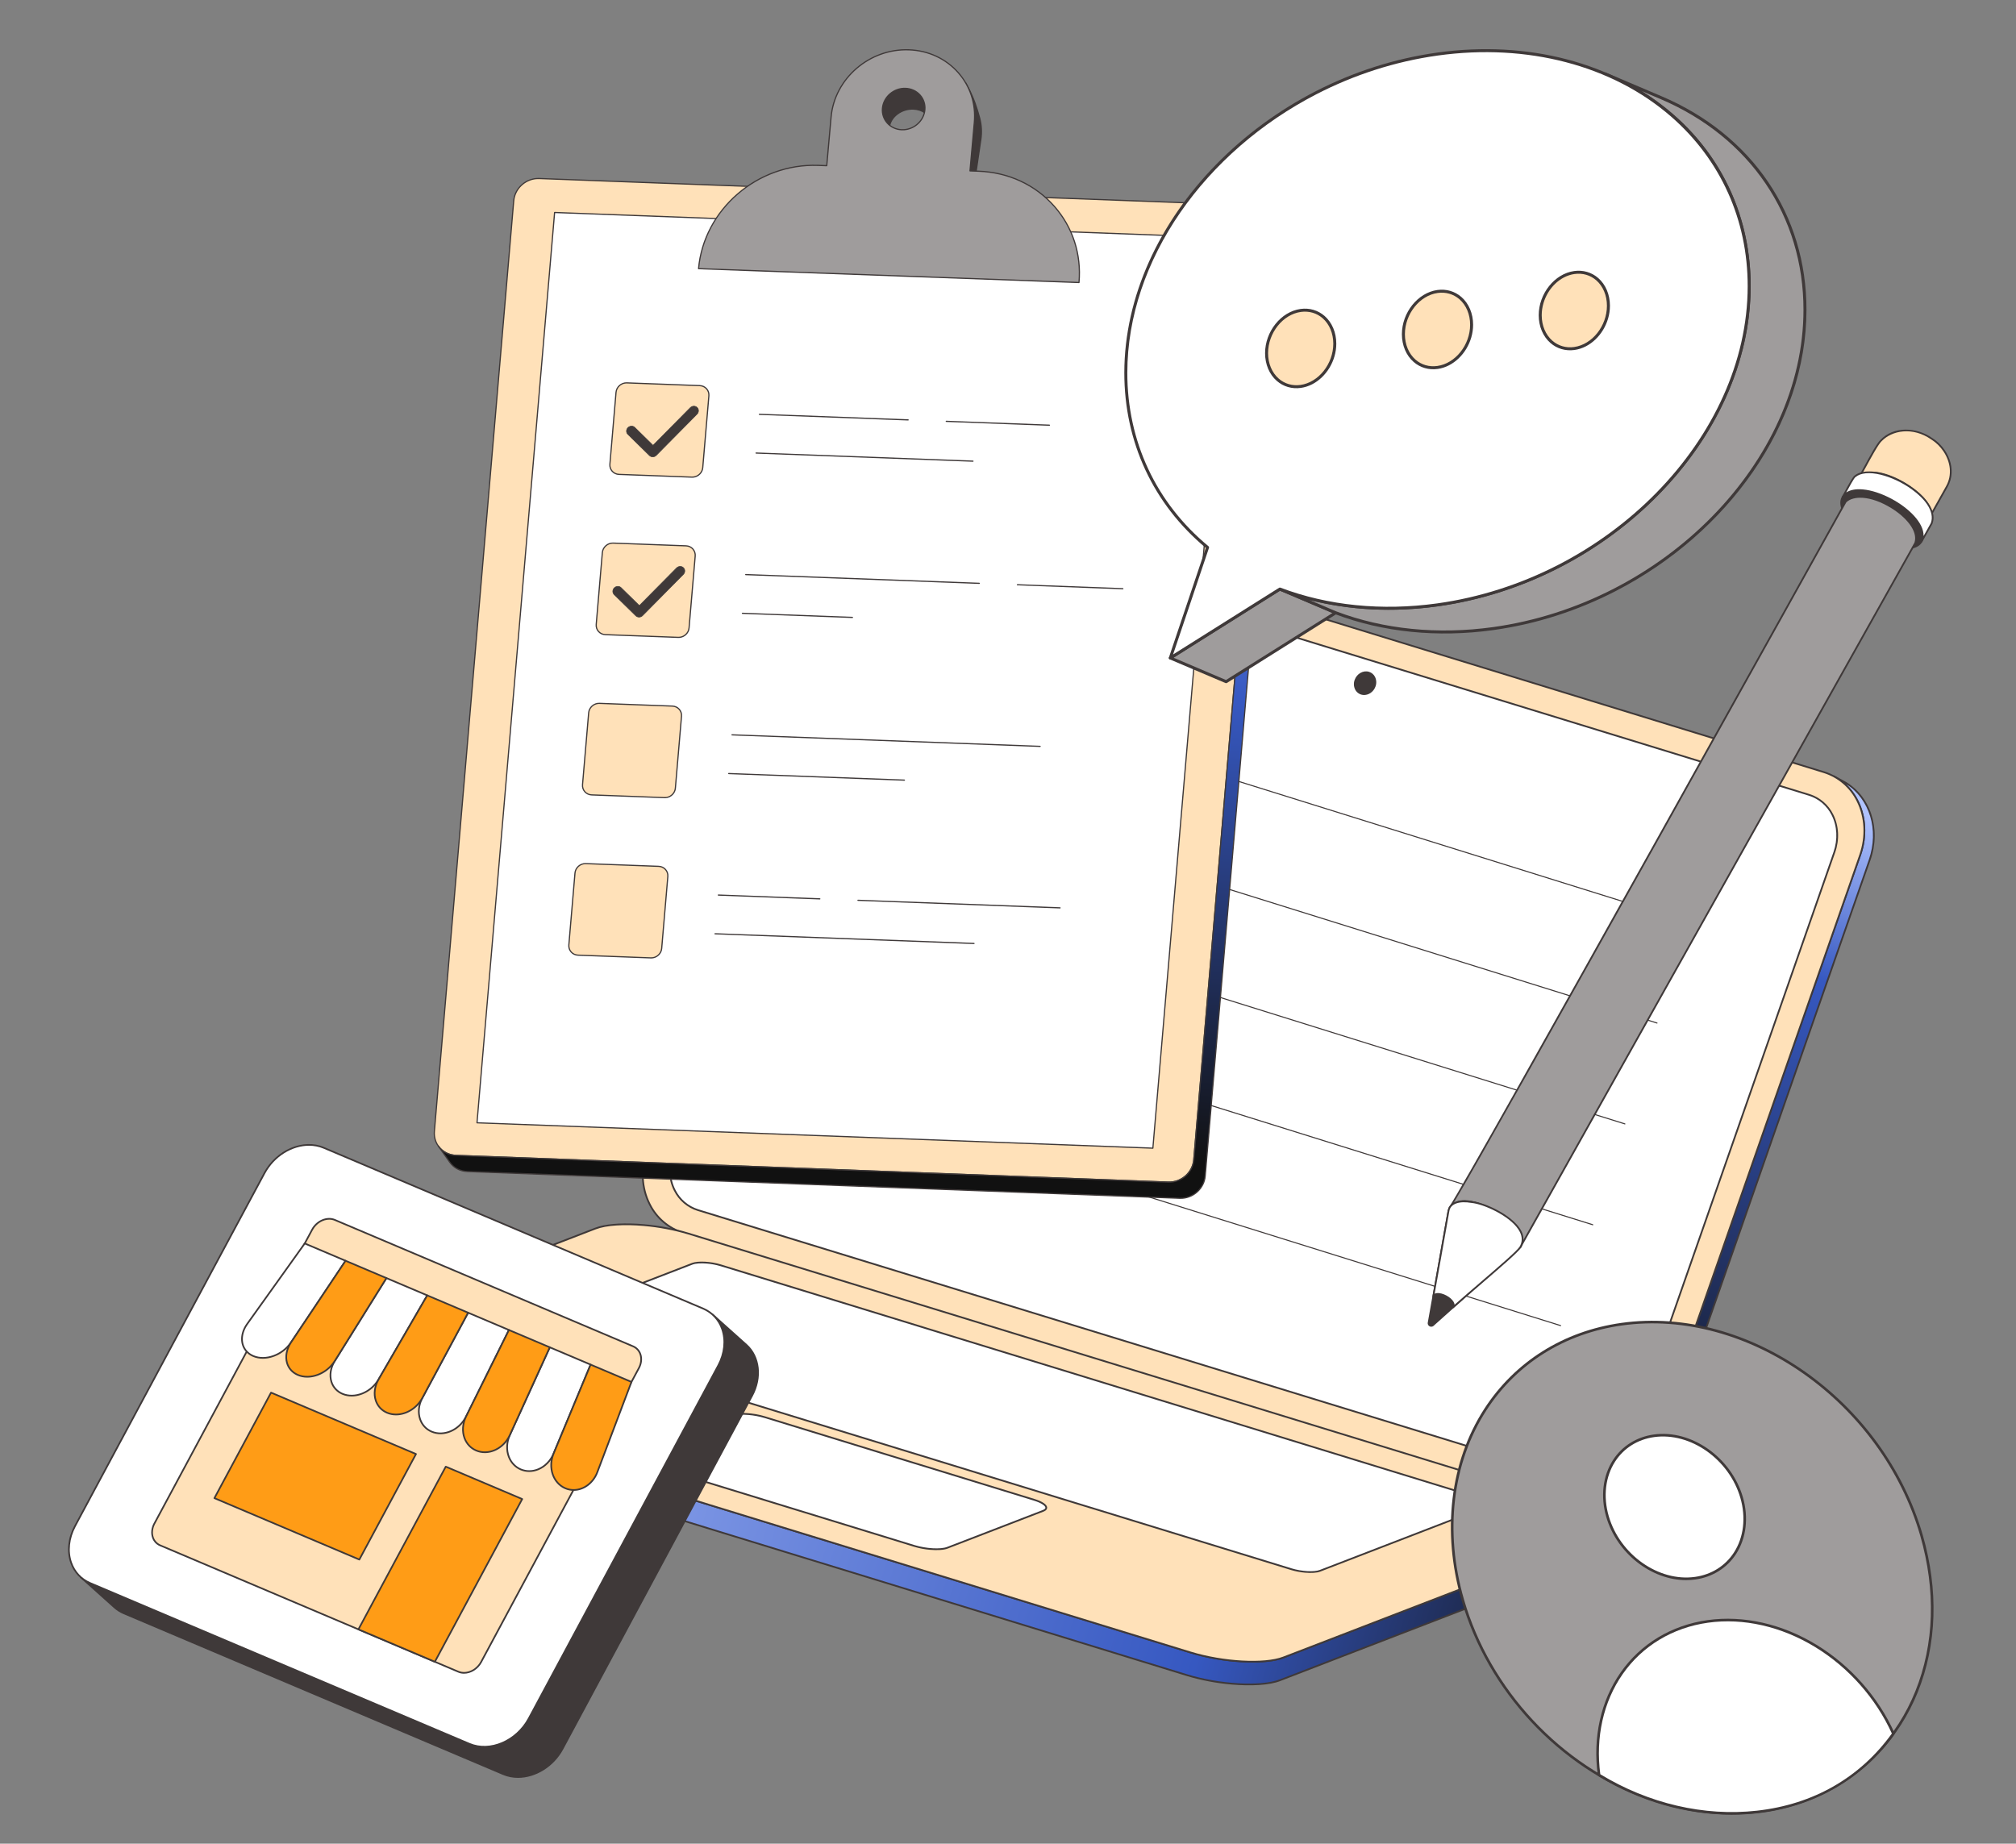 <svg width="328" height="300" viewBox="0 0 328 300" fill="none" xmlns="http://www.w3.org/2000/svg">
<rect x="0" y="0" width="328" height="300" fill="#808080" stroke="none"/>
<path d="M111.178 200.611L112.712 201.438C112.143 201.264 111.593 201.034 111.07 200.752L109.536 199.925C110.059 200.207 110.61 200.437 111.178 200.611Z" fill="white"/>
<path d="M112.7 201.58C112.69 201.579 112.68 201.577 112.67 201.574C112.093 201.398 111.534 201.164 111.002 200.878L109.469 200.051L109.468 200.051C109.399 200.014 109.373 199.928 109.411 199.859C109.448 199.79 109.534 199.764 109.603 199.801C110.119 200.079 110.66 200.305 111.22 200.476C111.229 200.479 111.238 200.483 111.246 200.487L112.78 201.314C112.849 201.351 112.875 201.437 112.837 201.507C112.81 201.557 112.756 201.586 112.699 201.581L112.7 201.58Z" fill="#3F3939"/>
<path d="M255.115 244.762L256.648 245.589L112.712 201.438L111.178 200.611L255.115 244.762Z" fill="#3F3939"/>
<path d="M256.636 245.73C256.626 245.73 256.616 245.728 256.606 245.725L112.671 201.574C112.662 201.571 112.653 201.567 112.645 201.563L111.111 200.736C111.041 200.7 111.014 200.614 111.051 200.544C111.082 200.483 111.154 200.454 111.219 200.475L255.156 244.625C255.164 244.628 255.173 244.632 255.181 244.636L256.715 245.463C256.784 245.501 256.81 245.587 256.772 245.656C256.745 245.706 256.692 245.735 256.635 245.73L256.636 245.73ZM112.767 201.306L255.316 245.032L255.059 244.894L112.511 201.168L112.767 201.306Z" fill="#3F3939"/>
<path d="M299.897 127.15L298.364 126.323C302.552 128.582 304.46 133.932 302.653 139.107L268.399 237.186C266.369 242.996 260.423 246.389 255.115 244.762L256.648 245.589C261.957 247.217 267.903 243.823 269.932 238.013L304.187 139.934C305.994 134.76 304.086 129.409 299.897 127.15Z" fill="url(#paint0_linear_41_612)"/>
<path d="M258.529 246.1C257.877 246.042 257.233 245.917 256.607 245.725C256.598 245.722 256.589 245.718 256.581 245.714L255.047 244.887C254.978 244.85 254.951 244.765 254.987 244.695C255.019 244.634 255.09 244.605 255.156 244.625C260.382 246.228 266.262 242.87 268.264 237.138L302.518 139.06C304.278 134.02 302.502 128.716 298.296 126.447C298.226 126.411 298.199 126.325 298.235 126.256C298.271 126.186 298.357 126.159 298.426 126.195C298.428 126.195 298.429 126.196 298.431 126.197L299.965 127.024C304.295 129.359 306.126 134.808 304.32 139.98L270.066 238.059C268.257 243.24 263.347 246.526 258.529 246.1ZM256.704 245.457C261.927 247.05 267.799 243.693 269.799 237.966L304.053 139.887C305.739 135.06 304.181 129.991 300.351 127.578C303.264 130.308 304.298 134.827 302.787 139.154L268.533 237.232C266.724 242.413 261.814 245.699 256.996 245.273C256.714 245.248 256.432 245.21 256.151 245.159L256.704 245.457Z" fill="#3F3939"/>
<path d="M296.719 125.636C302.028 127.264 304.682 133.296 302.653 139.106L268.399 237.185C266.369 242.996 260.423 246.389 255.115 244.761L111.178 200.611C105.873 198.984 103.219 192.951 105.248 187.14L139.502 89.062C141.532 83.251 147.478 79.858 152.783 81.485L296.719 125.636Z" fill="#FFE1B9"/>
<path d="M256.995 245.273C256.343 245.215 255.699 245.089 255.073 244.898L111.137 200.747C108.708 199.995 106.694 198.278 105.568 195.999C104.227 193.351 104.062 190.106 105.114 187.094L139.368 89.016C141.42 83.142 147.456 79.703 152.825 81.35L296.761 125.5C299.191 126.252 301.206 127.97 302.333 130.25C303.673 132.897 303.839 136.142 302.786 139.154L268.532 237.232C266.723 242.413 261.813 245.699 256.995 245.273ZM150.876 81.257C146.186 80.842 141.403 84.052 139.636 89.109L105.382 187.188C104.356 190.128 104.516 193.293 105.821 195.872C106.913 198.082 108.865 199.746 111.22 200.476L255.156 244.627C260.382 246.23 266.262 242.872 268.264 237.14L302.519 139.061C303.545 136.122 303.385 132.957 302.08 130.379C300.987 128.168 299.034 126.502 296.678 125.772L152.742 81.621C152.134 81.435 151.509 81.313 150.876 81.257Z" fill="#3F3939"/>
<path d="M294.332 129.334L152.381 85.792C148.701 84.663 144.575 87.016 143.169 91.043L109.455 187.574C108.048 191.604 109.892 195.785 113.572 196.913L255.522 240.455C259.199 241.583 263.324 239.234 264.731 235.203L298.445 138.672C299.851 134.645 298.009 130.462 294.332 129.334Z" fill="white"/>
<path d="M256.822 240.853C256.367 240.813 255.917 240.725 255.481 240.592L113.53 197.049C111.833 196.524 110.426 195.325 109.638 193.732C108.703 191.887 108.589 189.625 109.321 187.527L143.035 90.996C144.465 86.903 148.676 84.507 152.423 85.656L294.373 129.198C296.069 129.723 297.475 130.922 298.261 132.513C299.196 134.359 299.312 136.621 298.579 138.719L264.865 235.25C263.605 238.86 260.182 241.15 256.822 240.853ZM151.053 85.678C147.819 85.392 144.521 87.605 143.303 91.091L109.59 187.621C108.882 189.647 108.992 191.827 109.892 193.604C110.644 195.127 111.99 196.275 113.613 196.777L255.564 240.319C259.165 241.424 263.217 239.108 264.597 235.156L298.311 138.626C299.018 136.6 298.908 134.419 298.008 132.641C297.256 131.119 295.912 129.972 294.29 129.47L152.339 85.928C151.92 85.8 151.489 85.716 151.053 85.678Z" fill="#3F3939"/>
<path d="M222.695 109.452C221.829 109.186 220.862 109.741 220.531 110.689C220.2 111.637 220.631 112.617 221.497 112.882C222.362 113.148 223.332 112.597 223.663 111.65C223.994 110.702 223.56 109.717 222.695 109.452Z" fill="#3F3939"/>
<path d="M221.793 113.084C221.227 113.035 220.727 112.694 220.475 112.185C220.241 111.702 220.213 111.146 220.396 110.642C220.752 109.624 221.801 109.029 222.736 109.316C223.163 109.448 223.518 109.75 223.716 110.151C223.95 110.634 223.979 111.191 223.796 111.696C223.484 112.591 222.632 113.158 221.793 113.084ZM222.373 109.533C221.662 109.47 220.935 109.962 220.665 110.736C220.507 111.166 220.53 111.643 220.729 112.056C220.893 112.388 221.185 112.637 221.538 112.746C222.33 112.99 223.223 112.476 223.528 111.603C223.686 111.171 223.662 110.693 223.463 110.279C223.299 109.947 223.006 109.697 222.653 109.588C222.562 109.56 222.468 109.541 222.373 109.533Z" fill="#3F3939"/>
<path d="M260.041 249.943L208.794 269.71C205.756 270.881 198.995 270.511 193.689 268.884L49.753 224.734C46.031 223.592 44.014 222.135 44.189 220.962L43.638 224.663C43.463 225.836 45.48 227.293 49.202 228.435L193.138 272.585C198.443 274.213 205.205 274.583 208.242 273.411L259.49 253.644C260.397 253.294 260.869 252.846 260.944 252.347L261.495 248.646C261.421 249.145 260.948 249.593 260.041 249.943Z" fill="url(#paint1_linear_41_612)"/>
<path d="M200.34 274.1C197.885 273.888 195.458 273.426 193.097 272.721L49.16 228.57C45.419 227.422 43.302 225.954 43.498 224.643L44.049 220.942C44.06 220.864 44.133 220.81 44.21 220.822C44.288 220.833 44.342 220.906 44.33 220.984C44.163 222.109 46.308 223.528 49.796 224.597L193.732 268.748C199.002 270.365 205.736 270.737 208.743 269.577L259.99 249.81C260.815 249.492 261.287 249.082 261.355 248.624C261.367 248.547 261.439 248.493 261.517 248.505C261.595 248.516 261.648 248.588 261.637 248.666L261.086 252.367C261 252.94 260.481 253.414 259.542 253.777L208.295 273.543C206.545 274.218 203.566 274.386 200.34 274.1ZM44.214 221.763L43.779 224.685C43.611 225.81 45.756 227.229 49.244 228.299L193.18 272.449C198.45 274.066 205.185 274.438 208.192 273.278L259.439 253.512C260.263 253.193 260.735 252.783 260.804 252.325L261.24 249.397C260.907 249.699 260.516 249.929 260.092 250.076L208.845 269.842C205.788 271.022 198.97 270.653 193.648 269.02L49.712 224.869C46.736 223.957 44.788 222.841 44.214 221.763Z" fill="#3F3939"/>
<path d="M255.934 244.876C261.239 246.503 263.078 248.772 260.041 249.943L208.794 269.71C205.756 270.881 198.995 270.511 193.689 268.884L49.753 224.734C44.445 223.105 42.606 220.836 45.643 219.665L96.89 199.899C99.928 198.727 106.69 199.097 111.998 200.725L255.934 244.876Z" fill="#FFE1B9"/>
<path d="M200.892 270.4C198.437 270.188 196.01 269.726 193.648 269.02L49.712 224.869C46.203 223.793 44.082 222.401 44.038 221.145C44.022 220.69 44.278 220.04 45.593 219.533L96.839 199.766C99.897 198.587 106.715 198.956 112.039 200.589L255.976 244.74C259.482 245.816 261.603 247.208 261.647 248.464C261.663 248.92 261.407 249.569 260.092 250.077L208.845 269.843C207.096 270.517 204.117 270.685 200.892 270.4ZM104.751 199.488C101.578 199.207 98.654 199.371 96.942 200.031L45.695 219.798C45.055 220.044 44.298 220.477 44.322 221.135C44.361 222.247 46.459 223.574 49.795 224.598L193.731 268.749C199.002 270.365 205.736 270.737 208.743 269.577L259.99 249.811C260.629 249.564 261.386 249.132 261.363 248.473C261.324 247.361 259.227 246.035 255.892 245.012L111.956 200.861C109.607 200.159 107.193 199.699 104.751 199.488Z" fill="#3F3939"/>
<path d="M240.4 243.661L117.279 205.895C115.645 205.394 113.561 205.279 112.625 205.64L85.724 216.016C84.789 216.377 85.358 217.076 86.992 217.577L210.113 255.343C211.747 255.844 213.826 255.958 214.762 255.597L241.663 245.221C242.598 244.86 242.035 244.162 240.4 243.661" fill="white"/>
<path d="M212.315 255.906C211.555 255.84 210.803 255.697 210.071 255.479L86.95 217.713C85.81 217.363 85.147 216.911 85.132 216.475C85.126 216.303 85.215 216.061 85.673 215.884L112.574 205.508C113.534 205.137 115.663 205.25 117.321 205.759L240.441 243.525C241.58 243.874 242.241 244.325 242.256 244.761C242.262 244.934 242.173 245.176 241.714 245.354L214.812 255.73C214.262 255.942 213.326 255.995 212.315 255.906ZM115.032 205.61C114.073 205.525 113.192 205.574 112.677 205.772L85.775 216.149C85.638 216.201 85.41 216.313 85.416 216.465C85.424 216.706 85.928 217.102 87.033 217.441L210.154 255.207C211.758 255.699 213.802 255.815 214.71 255.465L241.612 245.088C241.749 245.036 241.978 244.924 241.972 244.771C241.964 244.53 241.461 244.135 240.358 243.796L117.237 206.031C116.519 205.816 115.78 205.675 115.032 205.61Z" fill="#3F3939"/>
<path d="M168.245 244.042L124.405 230.594C122.517 230.015 120.109 229.883 119.027 230.301L103.464 236.303C102.384 236.72 103.039 237.528 104.927 238.107L148.767 251.555C150.655 252.134 153.063 252.266 154.144 251.849L169.707 245.846C170.789 245.429 170.134 244.621 168.245 244.042Z" fill="white"/>
<path d="M151.317 252.184C150.438 252.108 149.569 251.943 148.724 251.69L104.884 238.243C103.578 237.842 102.818 237.328 102.801 236.833C102.794 236.641 102.895 236.37 103.412 236.171L118.975 230.168C120.081 229.741 122.535 229.871 124.447 230.458L168.286 243.906C169.592 244.306 170.352 244.82 170.369 245.315C170.376 245.507 170.275 245.778 169.756 245.978L154.193 251.981C153.56 252.226 152.482 252.287 151.317 252.184ZM121.814 230.244C120.7 230.145 119.677 230.202 119.078 230.433L103.515 236.436C103.351 236.499 103.078 236.633 103.085 236.823C103.095 237.11 103.681 237.577 104.968 237.971L148.807 251.419C150.668 251.989 153.037 252.123 154.092 251.716L169.655 245.713C169.818 245.65 170.092 245.516 170.086 245.325C170.075 245.038 169.489 244.572 168.203 244.177L124.363 230.73C123.532 230.481 122.678 230.319 121.814 230.244Z" fill="#3F3939"/>
<path d="M274.825 150.142C274.816 150.142 274.808 150.141 274.8 150.138L150.35 111.248C150.305 111.234 150.28 111.186 150.294 111.142C150.308 111.097 150.356 111.072 150.4 111.086L274.85 149.976C274.895 149.99 274.92 150.038 274.906 150.083C274.894 150.119 274.861 150.142 274.825 150.142Z" fill="#3F3939"/>
<path d="M269.596 166.553C269.588 166.553 269.579 166.552 269.571 166.549L145.121 127.659C145.076 127.645 145.051 127.597 145.065 127.553C145.079 127.508 145.127 127.483 145.172 127.497L269.621 166.387C269.666 166.401 269.692 166.449 269.677 166.494C269.666 166.53 269.632 166.553 269.596 166.553Z" fill="#3F3939"/>
<path d="M264.368 182.965C264.359 182.965 264.351 182.964 264.343 182.961L139.893 144.071C139.848 144.057 139.822 144.009 139.837 143.965C139.851 143.92 139.899 143.895 139.943 143.909L264.393 182.799C264.438 182.813 264.463 182.861 264.449 182.905C264.437 182.942 264.404 182.965 264.368 182.965Z" fill="#3F3939"/>
<path d="M259.139 199.376C259.131 199.376 259.122 199.375 259.114 199.372L134.664 160.482C134.619 160.468 134.594 160.42 134.608 160.376C134.622 160.331 134.67 160.305 134.714 160.32L259.164 199.21C259.209 199.224 259.235 199.272 259.22 199.316C259.209 199.353 259.175 199.376 259.139 199.376Z" fill="#3F3939"/>
<path d="M253.911 215.787C253.902 215.787 253.894 215.786 253.885 215.783L129.436 176.893C129.391 176.879 129.365 176.831 129.38 176.787C129.393 176.741 129.441 176.715 129.486 176.731L253.936 215.621C253.981 215.635 254.006 215.683 253.992 215.727C253.98 215.764 253.947 215.787 253.911 215.787Z" fill="#3F3939"/>
<path d="M203.636 33.403C205.745 33.483 207.309 35.232 207.132 37.313L194.223 188.734C194.046 190.81 192.194 192.432 190.085 192.352L74.171 188C72.061 187.92 70.497 186.171 70.674 184.094L83.583 32.674C83.761 30.592 85.612 28.971 87.721 29.05L203.636 33.403Z" fill="#FFE1B9"/>
<path d="M190.572 192.438C190.41 192.452 190.247 192.456 190.082 192.45L74.167 188.097C73.112 188.057 72.157 187.612 71.478 186.845C70.81 186.089 70.49 185.109 70.577 184.086L83.486 32.665C83.668 30.538 85.57 28.872 87.725 28.953L203.64 33.306C204.694 33.346 205.649 33.79 206.327 34.557C206.996 35.314 207.316 36.295 207.229 37.321L194.32 188.742C194.152 190.704 192.519 192.273 190.572 192.438ZM87.251 29.159C85.396 29.316 83.84 30.811 83.68 32.682L70.771 184.103C70.689 185.072 70.991 186 71.624 186.716C72.267 187.443 73.173 187.865 74.174 187.902L190.089 192.255C192.141 192.332 193.954 190.749 194.126 188.726L207.035 37.305C207.118 36.333 206.815 35.403 206.182 34.687C205.538 33.959 204.633 33.538 203.632 33.501L87.718 29.148C87.562 29.142 87.406 29.145 87.251 29.159Z" fill="#3F3939"/>
<path d="M90.234 34.576L77.606 182.7L187.571 186.829L200.199 38.706L90.234 34.576Z" fill="white"/>
<path d="M187.579 186.926C187.575 186.927 187.571 186.927 187.567 186.927L77.602 182.797C77.548 182.795 77.506 182.75 77.508 182.696C77.508 182.695 77.508 182.693 77.509 182.692L90.137 34.568C90.141 34.516 90.185 34.476 90.237 34.479L200.202 38.608C200.256 38.61 200.298 38.656 200.296 38.709C200.296 38.711 200.296 38.712 200.296 38.714L187.668 186.837C187.664 186.885 187.626 186.922 187.579 186.926ZM77.711 182.607L187.482 186.729L200.093 38.799L90.323 34.677L77.711 182.607Z" fill="#3F3939"/>
<path d="M208.353 37.553L206.493 34.923C206.963 35.589 207.208 36.42 207.132 37.313L194.223 188.734C194.046 190.81 192.194 192.432 190.085 192.352L74.171 188C72.966 187.954 71.938 187.364 71.312 186.479L73.172 189.108C73.798 189.993 74.825 190.584 76.03 190.629L191.945 194.982C194.054 195.061 195.906 193.44 196.083 191.363L208.991 39.942C209.068 39.05 208.823 38.218 208.353 37.553Z" fill="url(#paint2_linear_41_612)"/>
<path d="M192.432 195.067C192.27 195.081 192.107 195.085 191.941 195.079L76.027 190.726C74.833 190.681 73.763 190.112 73.093 189.164L71.233 186.535C71.202 186.491 71.212 186.43 71.256 186.399C71.3 186.368 71.361 186.379 71.392 186.422L71.398 186.431C72.033 187.324 73.045 187.86 74.174 187.902L190.089 192.255C192.141 192.332 193.954 190.749 194.126 188.725L207.035 37.305C207.107 36.46 206.892 35.656 206.414 34.98C206.382 34.936 206.391 34.876 206.434 34.844C206.478 34.812 206.538 34.821 206.57 34.864C206.571 34.865 206.572 34.866 206.573 34.867L208.432 37.496C208.931 38.201 209.164 39.072 209.089 39.951L196.18 191.371C196.012 193.334 194.378 194.902 192.432 195.067ZM72.073 187.386L73.252 189.052C73.887 189.95 74.901 190.489 76.034 190.532L191.949 194.884C194.003 194.961 195.813 193.378 195.986 191.355L208.895 39.934C208.967 39.089 208.752 38.285 208.274 37.609L207.089 35.934C207.222 36.384 207.269 36.854 207.229 37.321L194.32 188.742C194.139 190.867 192.238 192.53 190.082 192.45L74.167 188.097C73.391 188.068 72.668 187.817 72.073 187.386ZM151.552 19.838C151.552 19.837 151.552 19.837 151.552 19.836C150.933 17.503 150.319 16.429 150.057 15.97C149.517 15.051 148.518 14.422 147.323 14.379C145.417 14.31 143.74 15.759 143.574 17.618C143.511 18.314 143.67 18.969 143.993 19.52L143.996 19.525C144.155 19.807 144.301 20.171 144.423 20.524C144.534 20.844 144.646 21.217 144.761 21.641C144.675 21.318 144.653 20.972 144.706 20.615C144.95 18.961 146.691 17.678 148.596 17.747C150.093 17.802 151.243 18.671 151.553 19.84L151.552 19.838Z" fill="#3F3939"/>
<path d="M144.769 21.738C144.722 21.742 144.679 21.712 144.667 21.666C144.554 21.248 144.441 20.874 144.331 20.555C144.189 20.144 144.048 19.814 143.911 19.573C143.564 18.981 143.415 18.303 143.477 17.609C143.647 15.703 145.373 14.21 147.326 14.281C148.512 14.325 149.564 14.938 150.14 15.921C150.405 16.384 151.024 17.465 151.646 19.811C151.646 19.812 151.646 19.812 151.646 19.813L151.648 19.82C151.659 19.872 151.627 19.923 151.575 19.935C151.524 19.948 151.472 19.916 151.459 19.865C151.152 18.708 150 17.896 148.593 17.845C146.741 17.777 145.039 19.026 144.802 20.629C144.753 20.965 144.77 21.298 144.854 21.616C144.868 21.668 144.837 21.721 144.785 21.735C144.78 21.737 144.774 21.738 144.769 21.738ZM146.897 14.486C145.226 14.628 143.819 15.96 143.67 17.627C143.612 18.28 143.752 18.918 144.077 19.471C144.223 19.728 144.369 20.07 144.515 20.492C144.541 20.568 144.568 20.646 144.594 20.728C144.598 20.686 144.604 20.643 144.61 20.6C144.86 18.903 146.65 17.579 148.6 17.65C149.675 17.689 150.61 18.151 151.173 18.869C150.662 17.224 150.192 16.404 149.972 16.019C149.43 15.094 148.438 14.517 147.319 14.476C147.179 14.471 147.038 14.474 146.897 14.486ZM159.399 19.241C159.223 18.581 158.989 17.77 158.673 16.885C158.658 16.845 158.644 16.805 158.629 16.765C158.603 16.694 158.577 16.624 158.551 16.552C158.524 16.482 158.497 16.412 158.471 16.343C158.452 16.294 158.433 16.245 158.414 16.196C158.385 16.124 158.356 16.052 158.327 15.981C158.305 15.925 158.283 15.87 158.26 15.815C158.246 15.783 158.233 15.751 158.219 15.72C157.922 15.012 157.569 14.281 157.149 13.555C157.139 13.538 157.13 13.521 157.121 13.504C157.129 13.52 157.138 13.535 157.147 13.551C157.134 13.529 157.122 13.507 157.109 13.484C158.197 15.341 158.732 17.549 158.522 19.897L157.815 27.809C158.079 28.26 158.324 28.909 158.544 29.74L159.583 22.702C159.76 21.496 159.688 20.33 159.399 19.241Z" fill="#3F3939"/>
<path d="M158.553 29.836L158.55 29.837C158.504 29.839 158.462 29.809 158.45 29.764C158.233 28.943 157.991 28.301 157.731 27.858C157.721 27.841 157.716 27.82 157.718 27.8L158.425 19.888C158.619 17.719 158.177 15.601 157.145 13.744C157.119 13.697 157.092 13.65 157.065 13.603L157.064 13.601L157.063 13.6L157.025 13.534C156.998 13.487 157.013 13.428 157.06 13.4C157.106 13.373 157.166 13.389 157.193 13.435L157.204 13.454L157.205 13.455L157.205 13.456C157.242 13.52 157.279 13.584 157.315 13.649C157.673 14.282 158.007 14.965 158.309 15.682L158.349 15.777C158.366 15.817 158.382 15.856 158.398 15.896L158.418 15.944C158.464 16.057 158.509 16.171 158.553 16.284L158.562 16.308C158.588 16.377 158.615 16.447 158.642 16.518C158.669 16.59 158.695 16.661 158.72 16.732L158.764 16.852C159.026 17.585 159.258 18.336 159.493 19.216C159.792 20.346 159.855 21.523 159.679 22.716L158.641 29.753C158.634 29.798 158.598 29.832 158.553 29.836ZM157.914 27.787C158.128 28.159 158.329 28.658 158.514 29.275L159.486 22.688C159.658 21.521 159.597 20.37 159.305 19.267C159.071 18.392 158.841 17.645 158.581 16.918L158.537 16.799C158.487 16.658 158.434 16.517 158.38 16.378L158.371 16.354C158.368 16.346 158.364 16.337 158.361 16.328C158.639 17.481 158.728 18.685 158.619 19.906L157.914 27.787Z" fill="#3F3939"/>
<path d="M135.216 19.049C135.778 12.772 141.45 7.871 147.884 8.106C154.321 8.34 159.083 13.62 158.522 19.897L157.815 27.809L159.217 27.86C169.099 28.219 176.413 36.325 175.551 45.97L113.651 43.718C114.513 34.073 123.225 26.55 133.107 26.91L134.509 26.961L135.216 19.049ZM150.474 17.869C150.641 16.01 149.232 14.448 147.323 14.379C145.417 14.309 143.74 15.759 143.573 17.618C143.407 19.477 144.815 21.042 146.721 21.112C148.63 21.181 150.308 19.728 150.474 17.869Z" fill="#9F9C9C"/>
<path d="M175.559 46.067C175.555 46.068 175.551 46.068 175.547 46.068L113.647 43.815C113.62 43.814 113.595 43.803 113.578 43.783C113.56 43.763 113.551 43.736 113.554 43.709C114.419 34.032 123.19 26.452 133.11 26.813L134.42 26.86L135.119 19.04C135.684 12.722 141.411 7.773 147.887 8.008C151.075 8.124 153.95 9.458 155.982 11.762C157.952 13.997 158.889 16.889 158.619 19.905L157.921 27.715L159.22 27.763C164.1 27.94 168.5 29.981 171.61 33.508C174.627 36.93 176.061 41.359 175.648 45.979C175.643 46.026 175.606 46.063 175.559 46.067ZM113.757 43.625L175.462 45.87C175.843 41.336 174.425 36.995 171.465 33.637C168.39 30.15 164.039 28.133 159.213 27.957L157.811 27.906C157.757 27.904 157.715 27.858 157.717 27.805C157.717 27.803 157.718 27.802 157.718 27.8L158.425 19.888C158.69 16.925 157.771 14.085 155.836 11.891C153.84 9.627 151.014 8.317 147.88 8.203C141.507 7.971 135.869 12.84 135.313 19.058L134.606 26.97C134.601 27.021 134.557 27.06 134.505 27.058L133.103 27.007C123.321 26.651 114.665 34.097 113.757 43.625ZM147.162 21.198C147.014 21.211 146.866 21.214 146.717 21.209C145.756 21.174 144.889 20.771 144.275 20.076C143.678 19.399 143.395 18.523 143.476 17.609C143.647 15.703 145.373 14.21 147.326 14.281C148.291 14.317 149.16 14.72 149.775 15.416C150.37 16.091 150.653 16.965 150.571 17.878C150.414 19.639 148.928 21.048 147.162 21.198ZM146.897 14.486C145.226 14.628 143.819 15.961 143.67 17.627C143.593 18.486 143.86 19.311 144.421 19.947C144.999 20.602 145.817 20.982 146.724 21.015C148.576 21.082 150.216 19.667 150.377 17.86C150.454 17.002 150.188 16.179 149.629 15.545C149.05 14.889 148.23 14.509 147.319 14.476C147.178 14.471 147.037 14.474 146.897 14.486Z" fill="#3F3939"/>
<path d="M113.849 62.746L101.986 62.302C101.093 62.269 100.303 62.956 100.227 63.841L99.229 75.533C99.153 76.418 99.822 77.16 100.714 77.193L112.577 77.637C113.47 77.671 114.26 76.984 114.335 76.099L115.334 64.407C115.409 63.522 114.741 62.78 113.849 62.746Z" fill="#FFE1B9"/>
<path d="M112.788 77.73C112.717 77.736 112.646 77.737 112.573 77.735L100.711 77.29C100.248 77.273 99.828 77.077 99.529 76.739C99.235 76.407 99.093 75.975 99.132 75.525L100.13 63.833C100.21 62.9 101.044 62.17 101.99 62.205L113.852 62.649C114.315 62.667 114.735 62.862 115.034 63.2C115.328 63.533 115.469 63.964 115.431 64.415L114.433 76.107C114.359 76.969 113.642 77.657 112.788 77.73ZM101.79 62.404C101.029 62.469 100.39 63.082 100.324 63.849L99.326 75.541C99.292 75.938 99.416 76.318 99.675 76.61C99.939 76.908 100.309 77.08 100.718 77.096L112.581 77.54C113.424 77.572 114.167 76.921 114.238 76.091L115.237 64.398C115.27 64.001 115.146 63.621 114.888 63.329C114.624 63.031 114.254 62.859 113.845 62.844L101.982 62.399C101.918 62.397 101.854 62.399 101.79 62.404Z" fill="#3F3939"/>
<path d="M112.922 66.095C112.692 66.088 112.469 66.177 112.308 66.342L106.247 72.472L103.28 69.554C103.143 69.42 102.966 69.35 102.783 69.343C102.556 69.336 102.337 69.422 102.176 69.582C101.863 69.889 101.85 70.374 102.149 70.668L105.666 74.119C105.801 74.25 105.98 74.326 106.168 74.332L106.22 74.334C106.431 74.328 106.631 74.238 106.78 74.087L113.405 67.386C113.713 67.074 113.717 66.588 113.414 66.3C113.277 66.17 113.102 66.102 112.922 66.095Z" fill="#3F3939"/>
<path d="M106.269 74.38C106.253 74.381 106.237 74.382 106.221 74.383L106.166 74.381C105.966 74.374 105.776 74.293 105.632 74.154L102.114 70.702C101.966 70.557 101.883 70.358 101.884 70.15C101.884 69.925 101.975 69.711 102.141 69.547C102.313 69.378 102.548 69.285 102.785 69.295C102.986 69.302 103.174 69.382 103.314 69.519L106.247 72.403L112.274 66.307C112.446 66.133 112.683 66.037 112.924 66.047C113.122 66.054 113.307 66.131 113.447 66.264C113.599 66.408 113.685 66.607 113.687 66.815C113.691 67.04 113.603 67.255 113.44 67.42L106.814 74.121C106.666 74.272 106.474 74.362 106.269 74.38ZM102.69 69.394C102.509 69.41 102.339 69.489 102.21 69.617C102.062 69.762 101.981 69.951 101.981 70.15C101.98 70.331 102.053 70.506 102.183 70.633L105.7 74.084C105.827 74.206 105.994 74.277 106.17 74.284L106.221 74.285C106.417 74.279 106.603 74.197 106.745 74.053L113.371 67.352C113.515 67.205 113.593 67.015 113.59 66.817C113.588 66.635 113.512 66.461 113.38 66.335C113.258 66.218 113.094 66.15 112.921 66.144C112.707 66.136 112.496 66.221 112.343 66.376L106.248 72.541L103.246 69.589C103.123 69.469 102.958 69.399 102.781 69.392C102.751 69.391 102.721 69.391 102.69 69.394Z" fill="#3F3939"/>
<path d="M111.623 88.818L99.76 88.374C98.867 88.34 98.077 89.032 98.001 89.917L97.003 101.609C96.927 102.494 97.595 103.236 98.488 103.269L110.351 103.713C111.243 103.747 112.033 103.06 112.109 102.175L113.107 90.483C113.183 89.598 112.515 88.852 111.623 88.818Z" fill="#FFE1B9"/>
<path d="M110.562 103.806C110.491 103.812 110.419 103.814 110.347 103.811L98.484 103.366C98.021 103.349 97.602 103.153 97.303 102.815C97.008 102.483 96.867 102.051 96.906 101.601L97.904 89.909C97.984 88.973 98.818 88.241 99.764 88.276L111.626 88.721C112.088 88.738 112.506 88.934 112.805 89.272C113.101 89.606 113.243 90.039 113.205 90.491L112.206 102.183C112.133 103.045 111.416 103.733 110.562 103.806ZM99.565 88.476C98.803 88.54 98.164 89.155 98.098 89.925L97.1 101.617C97.066 102.014 97.19 102.394 97.449 102.687C97.712 102.984 98.082 103.157 98.492 103.172L110.355 103.616C111.197 103.648 111.941 102.998 112.012 102.167L113.01 90.475C113.044 90.076 112.92 89.695 112.659 89.401C112.396 89.103 112.027 88.931 111.619 88.915L99.756 88.471C99.692 88.469 99.629 88.47 99.565 88.476Z" fill="#3F3939"/>
<path d="M110.696 92.171C110.466 92.164 110.243 92.253 110.082 92.418L104.021 98.543L101.053 95.63C100.916 95.495 100.737 95.425 100.554 95.418C100.339 95.41 100.118 95.49 99.949 95.658C99.636 95.966 99.623 96.45 99.922 96.744L103.439 100.195C103.574 100.326 103.753 100.402 103.941 100.408L103.993 100.41C104.204 100.404 104.404 100.315 104.553 100.163L111.179 93.462C111.487 93.15 111.491 92.665 111.187 92.376C111.051 92.246 110.875 92.178 110.696 92.171Z" fill="#3F3939"/>
<path d="M104.043 100.456C104.027 100.457 104.011 100.458 103.995 100.459L103.94 100.457C103.74 100.45 103.55 100.369 103.405 100.23L99.888 96.779C99.74 96.633 99.656 96.434 99.657 96.226C99.657 96.001 99.749 95.787 99.915 95.624C100.086 95.453 100.319 95.36 100.556 95.369C100.758 95.377 100.947 95.457 101.087 95.596L104.021 98.475L110.047 92.383C110.22 92.209 110.457 92.114 110.698 92.123C110.895 92.13 111.081 92.207 111.221 92.341C111.372 92.484 111.459 92.683 111.461 92.891C111.465 93.116 111.377 93.331 111.214 93.496L104.588 100.197C104.44 100.348 104.248 100.439 104.043 100.456ZM100.463 95.469C100.281 95.485 100.112 95.564 99.984 95.693C99.836 95.838 99.755 96.027 99.755 96.226C99.754 96.407 99.826 96.582 99.956 96.709L103.473 100.16C103.6 100.282 103.768 100.353 103.943 100.359L103.995 100.361C104.189 100.355 104.377 100.273 104.518 100.129L111.144 93.428C111.289 93.281 111.367 93.091 111.364 92.893C111.362 92.71 111.286 92.537 111.154 92.411C111.031 92.294 110.868 92.226 110.694 92.22C110.48 92.212 110.27 92.296 110.117 92.452L104.022 98.612L101.019 95.665C100.896 95.543 100.73 95.473 100.553 95.466C100.523 95.465 100.493 95.466 100.463 95.469Z" fill="#3F3939"/>
<path d="M109.396 114.894L97.533 114.45C96.641 114.416 95.85 115.108 95.775 115.988L94.776 127.686C94.701 128.566 95.369 129.312 96.262 129.346L108.124 129.79C109.017 129.823 109.807 129.132 109.883 128.251L110.881 116.554C110.956 115.674 110.289 114.928 109.396 114.894Z" fill="#FFE1B9"/>
<path d="M108.336 129.882C108.264 129.888 108.192 129.89 108.121 129.887L96.258 129.443C95.796 129.426 95.377 129.23 95.078 128.891C94.782 128.558 94.641 128.126 94.679 127.677L95.678 115.98C95.758 115.047 96.592 114.316 97.537 114.353L109.4 114.797C109.862 114.814 110.281 115.01 110.58 115.348C110.875 115.682 111.017 116.113 110.978 116.562L109.98 128.26C109.906 129.121 109.189 129.81 108.336 129.882ZM97.338 114.552C96.577 114.616 95.938 115.23 95.872 115.997L94.873 127.694C94.84 128.089 94.964 128.469 95.223 128.762C95.487 129.06 95.857 129.233 96.265 129.248L108.128 129.693C108.971 129.723 109.715 129.074 109.785 128.243L110.784 116.546C110.818 116.15 110.694 115.771 110.434 115.477C110.17 115.179 109.8 115.007 109.392 114.991L97.53 114.547C97.466 114.545 97.402 114.546 97.338 114.552Z" fill="#3F3939"/>
<path d="M107.17 140.971L95.307 140.526C94.414 140.493 93.624 141.184 93.548 142.065L92.55 153.762C92.475 154.642 93.142 155.388 94.035 155.422L105.898 155.866C106.79 155.899 107.581 155.208 107.656 154.327L108.655 142.631C108.73 141.75 108.062 141.004 107.17 140.971Z" fill="#FFE1B9"/>
<path d="M106.109 155.958C106.038 155.964 105.967 155.966 105.894 155.963L94.031 155.519C93.57 155.502 93.15 155.306 92.851 154.967C92.556 154.634 92.414 154.203 92.453 153.753L93.451 142.057C93.531 141.124 94.365 140.393 95.311 140.429L107.173 140.873C107.635 140.891 108.054 141.086 108.354 141.425C108.649 141.758 108.79 142.19 108.752 142.639L107.753 154.336C107.68 155.197 106.963 155.886 106.109 155.958ZM95.112 140.628C94.35 140.693 93.711 141.306 93.646 142.073L92.647 153.77C92.613 154.166 92.737 154.545 92.997 154.838C93.261 155.136 93.631 155.309 94.039 155.324L105.902 155.769C106.745 155.8 107.488 155.15 107.559 154.319L108.558 142.622C108.591 142.227 108.467 141.847 108.208 141.554C107.944 141.256 107.574 141.083 107.166 141.068L95.303 140.623C95.239 140.621 95.175 140.623 95.112 140.628ZM147.76 68.423C147.756 68.423 147.752 68.423 147.748 68.423L123.546 67.516C123.492 67.514 123.45 67.469 123.452 67.415C123.454 67.362 123.499 67.32 123.553 67.322L147.755 68.228C147.809 68.23 147.852 68.274 147.85 68.328C147.849 68.378 147.81 68.419 147.76 68.423ZM170.746 69.284C170.743 69.284 170.739 69.284 170.734 69.284L153.95 68.655C153.896 68.653 153.854 68.608 153.856 68.554C153.856 68.554 153.856 68.554 153.856 68.554C153.859 68.501 153.904 68.459 153.957 68.461L170.742 69.089C170.796 69.091 170.838 69.136 170.836 69.19C170.834 69.239 170.796 69.279 170.746 69.284ZM158.309 75.138C158.305 75.138 158.301 75.138 158.297 75.138L123.008 73.816C122.954 73.814 122.912 73.769 122.914 73.716C122.914 73.716 122.914 73.715 122.914 73.716C122.916 73.662 122.962 73.62 123.015 73.622L158.304 74.944C158.358 74.945 158.4 74.99 158.398 75.044C158.396 75.094 158.358 75.134 158.309 75.138ZM159.336 95.016C159.332 95.016 159.328 95.016 159.324 95.016L121.319 93.593C121.266 93.591 121.224 93.545 121.226 93.492C121.228 93.438 121.273 93.396 121.327 93.398L159.331 94.821C159.385 94.823 159.427 94.868 159.425 94.922C159.424 94.971 159.385 95.012 159.336 95.016ZM182.696 95.891C182.692 95.891 182.688 95.891 182.684 95.891L165.526 95.248C165.472 95.246 165.43 95.201 165.432 95.147C165.432 95.148 165.432 95.147 165.432 95.147C165.435 95.094 165.48 95.052 165.533 95.054L182.692 95.697C182.745 95.698 182.788 95.743 182.786 95.797C182.784 95.846 182.746 95.887 182.696 95.891ZM138.7 100.563C138.696 100.563 138.692 100.564 138.687 100.563L120.781 99.893C120.728 99.891 120.686 99.846 120.688 99.792C120.688 99.792 120.688 99.792 120.688 99.792C120.69 99.738 120.735 99.696 120.789 99.698L138.695 100.369C138.749 100.371 138.791 100.416 138.789 100.469C138.787 100.519 138.749 100.559 138.7 100.563ZM169.238 121.546C169.234 121.547 169.23 121.547 169.226 121.546L119.093 119.669C119.039 119.667 118.997 119.621 118.999 119.568C119.001 119.514 119.046 119.472 119.1 119.474C119.099 119.474 119.1 119.474 119.1 119.474L169.234 121.352C169.287 121.354 169.329 121.4 169.327 121.453C169.325 121.502 169.287 121.542 169.238 121.546ZM147.158 127.039C147.154 127.04 147.15 127.04 147.146 127.04L118.555 125.969C118.501 125.968 118.458 125.925 118.458 125.871C118.458 125.817 118.502 125.774 118.556 125.774C118.558 125.774 118.56 125.774 118.562 125.774L147.153 126.845C147.207 126.847 147.249 126.893 147.247 126.947C147.245 126.995 147.207 127.035 147.158 127.039ZM133.392 146.358C133.388 146.359 133.384 146.359 133.38 146.359L116.867 145.74C116.813 145.738 116.771 145.693 116.773 145.639C116.775 145.586 116.82 145.544 116.873 145.546C116.874 145.546 116.874 145.546 116.874 145.546L133.387 146.164C133.441 146.166 133.483 146.212 133.481 146.265C133.479 146.314 133.441 146.354 133.392 146.358ZM172.481 147.823C172.477 147.823 172.473 147.823 172.469 147.823L139.583 146.591C139.529 146.589 139.487 146.544 139.489 146.49C139.491 146.437 139.535 146.395 139.589 146.397C139.589 146.397 139.59 146.397 139.59 146.397L172.476 147.628C172.53 147.631 172.572 147.676 172.569 147.73C172.567 147.778 172.529 147.818 172.481 147.823ZM158.482 153.619C158.478 153.619 158.474 153.619 158.47 153.619L116.329 152.04C116.275 152.038 116.233 151.993 116.235 151.939C116.237 151.886 116.281 151.844 116.335 151.846C116.335 151.846 116.336 151.846 116.336 151.846L158.477 153.424C158.531 153.427 158.573 153.472 158.57 153.526C158.568 153.574 158.531 153.614 158.482 153.619Z" fill="#3F3939"/>
<path d="M316.721 79.227C318.332 76.425 316.852 72.986 314.283 71.387C311.813 69.666 308.179 69.439 306.052 71.678C305.299 72.306 302.989 76.9 302.426 77.773C304.786 74.53 315.578 80.937 313.924 84.215L316.721 79.227Z" fill="#FFE1B9"/>
<path d="M302.307 77.852C302.276 77.804 302.276 77.743 302.306 77.695C302.481 77.424 302.838 76.768 303.252 76.007C304.216 74.236 305.415 72.034 305.954 71.574C306.971 70.507 308.421 69.914 310.038 69.905C311.553 69.897 313.089 70.382 314.364 71.27C316.874 72.832 318.541 76.347 316.845 79.297L314.048 84.285C314.009 84.354 313.922 84.378 313.854 84.339C313.787 84.302 313.762 84.219 313.796 84.151C314.572 82.614 312.351 80.341 309.959 78.88C307.151 77.165 303.702 76.262 302.541 77.856C302.495 77.92 302.406 77.934 302.342 77.888C302.329 77.878 302.317 77.866 302.307 77.852ZM316.208 73.464C315.68 72.672 314.986 71.993 314.207 71.508C311.158 69.383 307.784 70.062 306.155 71.776C306.151 71.78 306.147 71.784 306.143 71.788C305.649 72.2 304.357 74.573 303.503 76.144C303.33 76.462 303.156 76.78 302.981 77.098C303.627 76.735 304.53 76.645 305.645 76.837C307.007 77.072 308.592 77.711 310.108 78.637C312.255 79.948 314.152 81.798 314.237 83.365L316.596 79.157L316.597 79.156C317.687 77.261 317.309 75.117 316.208 73.464ZM312.413 85.595C311.09 83.052 307.24 80.499 303.814 79.892C300.517 79.309 298.814 80.742 299.872 83.119L300.203 83.862C299.256 81.735 300.78 80.453 303.731 80.975C306.796 81.517 310.241 83.802 311.425 86.078C311.767 86.734 311.883 87.319 311.802 87.804C311.761 88.047 311.671 88.265 311.536 88.456C311.354 88.71 311.092 88.914 310.756 89.062C310.504 89.172 310.211 89.251 309.88 89.294L310.686 89.189C312.657 88.932 313.431 87.551 312.413 85.595Z" fill="#3F3939"/>
<path d="M300.085 83.941C300.08 83.934 300.076 83.927 300.073 83.92L299.742 83.177C299.281 82.14 299.307 81.247 299.818 80.593C300.496 79.726 301.962 79.42 303.839 79.752C307.297 80.364 311.201 82.955 312.539 85.529C313.061 86.531 313.146 87.426 312.785 88.118C312.441 88.778 311.721 89.198 310.705 89.33L309.899 89.435C309.821 89.445 309.749 89.39 309.739 89.312C309.729 89.234 309.784 89.162 309.862 89.152C310.176 89.111 310.457 89.037 310.699 88.931C311.011 88.794 311.253 88.606 311.419 88.373C311.544 88.196 311.627 87.994 311.661 87.78C311.739 87.314 311.614 86.748 311.299 86.143C310.135 83.905 306.728 81.65 303.706 81.115C302.127 80.835 300.911 81.073 300.368 81.768C299.976 82.269 299.964 82.973 300.333 83.803C300.365 83.875 300.333 83.96 300.261 83.992C300.198 84.02 300.123 83.999 300.085 83.941ZM311.951 85.096C310.412 82.787 306.917 80.586 303.79 80.033C302.019 79.719 300.654 79.988 300.043 80.769C299.698 81.21 299.614 81.789 299.791 82.466C299.827 82.14 299.945 81.846 300.143 81.593C300.753 80.812 302.07 80.536 303.756 80.834C306.855 81.382 310.352 83.705 311.552 86.012C311.901 86.682 312.032 87.293 311.943 87.828C311.899 88.09 311.801 88.329 311.652 88.538C311.548 88.683 311.423 88.811 311.281 88.919C311.877 88.74 312.305 88.423 312.533 87.986C312.848 87.38 312.763 86.577 312.286 85.661C312.185 85.467 312.073 85.278 311.951 85.096Z" fill="#3F3939"/>
<path d="M314.266 85.186C315.963 80.802 305.037 74.839 301.811 77.511C301.44 77.727 300.045 80.52 299.786 80.897C302.395 77.081 314.452 83.638 312.634 88.097L314.266 85.186Z" fill="white"/>
<path d="M299.668 80.977C299.635 80.928 299.636 80.865 299.669 80.817L299.67 80.814C299.75 80.698 299.95 80.328 300.182 79.9C300.891 78.591 301.456 77.573 301.727 77.395C303.663 75.805 308.151 77.19 311.205 79.389C313.877 81.314 315.072 83.501 314.399 85.238C314.397 85.244 314.394 85.251 314.391 85.256L312.759 88.167C312.72 88.235 312.633 88.259 312.564 88.22C312.502 88.185 312.476 88.109 312.502 88.043C313.146 86.464 311.9 83.722 307.643 81.433C304.809 79.909 301.18 79.116 299.906 80.976C299.863 81.041 299.774 81.06 299.708 81.017C299.692 81.006 299.678 80.993 299.668 80.977ZM313.549 82.091C312.997 81.263 312.15 80.422 311.038 79.621C309.501 78.513 307.654 77.646 305.971 77.24C304.168 76.805 302.723 76.941 301.902 77.621C301.896 77.626 301.89 77.63 301.883 77.634C301.664 77.761 300.863 79.241 300.433 80.035L300.383 80.128C301.047 79.703 301.963 79.534 303.088 79.636C304.497 79.764 306.162 80.312 307.778 81.181C310.482 82.636 313.024 85.028 312.962 87.222L314.137 85.126C314.484 84.218 314.266 83.166 313.549 82.091Z" fill="#3F3939"/>
<path d="M311.624 88.317C312.894 84.329 303.197 78.755 300.286 81.643C300.286 81.643 236.91 195.674 235.852 196.502C238.277 193.123 248.891 198.876 247.35 202.945L311.624 88.317Z" fill="#9F9C9C"/>
<path d="M235.733 196.581C235.701 196.532 235.702 196.467 235.736 196.419C235.776 196.363 235.818 196.31 235.863 196.258C238.912 191.766 299.54 82.692 300.161 81.573C300.168 81.562 300.176 81.551 300.185 81.542C301.813 79.927 305.302 80.872 307.855 82.433C310.091 83.802 312.456 86.174 311.76 88.36C311.757 88.369 311.753 88.378 311.748 88.386L247.474 203.015C247.436 203.083 247.349 203.108 247.28 203.07C247.218 203.035 247.191 202.961 247.216 202.894C247.993 200.845 245.511 198.391 242.877 196.978C240.411 195.654 237.236 194.96 236.017 196.52C236.001 196.542 235.985 196.564 235.968 196.586C235.956 196.6 235.947 196.609 235.94 196.615C235.878 196.663 235.788 196.652 235.739 196.59C235.737 196.587 235.735 196.584 235.733 196.581ZM300.4 81.73C297.801 86.408 242.814 185.332 236.513 195.736C237.106 195.409 237.891 195.281 238.833 195.363C240.094 195.472 241.578 195.957 243.012 196.726C245.4 198.008 247.658 200.139 247.644 202.129L311.492 88.26C312.083 86.365 310.018 84.092 307.706 82.677C304.211 80.539 301.475 80.687 300.4 81.73Z" fill="#3F3939"/>
<path d="M233.116 215.659C233.13 215.647 233.149 215.632 233.158 215.623L247.35 202.945C248.732 200.48 245.406 198.326 243.619 197.258C241.529 196.054 236.944 193.971 235.677 196.997C234.597 203.072 233.518 209.146 232.438 215.22C232.393 215.418 232.507 215.632 232.695 215.708C232.834 215.767 232.994 215.748 233.116 215.659Z" fill="#3F3939"/>
<path d="M232.385 215.63C232.3 215.502 232.264 215.341 232.3 215.188L235.536 196.972C235.538 196.962 235.541 196.952 235.545 196.942C235.855 196.204 236.376 195.706 237.095 195.463C239.196 194.753 242.407 196.396 243.69 197.135C245.142 198.003 248.993 200.305 247.474 203.015C247.466 203.028 247.456 203.041 247.445 203.051L233.253 215.73L233.223 215.756L233.208 215.768L233.202 215.773C233.043 215.892 232.822 215.918 232.638 215.839C232.535 215.796 232.446 215.723 232.385 215.63ZM235.814 197.038L232.579 215.245C232.547 215.381 232.624 215.526 232.748 215.575C232.84 215.615 232.951 215.603 233.028 215.546L233.041 215.536C233.049 215.529 233.057 215.523 233.062 215.518L247.237 202.855C248.448 200.651 245.712 198.676 243.545 197.381C242.573 196.82 239.233 195.042 237.186 195.733C236.553 195.947 236.091 196.386 235.814 197.038Z" fill="#3F3939"/>
<path d="M247.35 202.945C249.453 199.466 242.192 195.858 239.457 195.603C237.286 195.219 235.888 195.811 235.677 196.998L233.192 210.978C233.653 209.688 237.227 211.577 236.384 212.742C240.44 209.119 246.657 204.03 247.35 202.945Z" fill="white"/>
<path d="M233.074 211.057C233.053 211.027 233.045 210.989 233.052 210.953L235.536 196.973C235.771 195.652 237.283 195.073 239.481 195.462C240.572 195.563 242.27 196.17 243.796 197.005C244.857 197.586 246.753 198.791 247.529 200.328C248.002 201.267 247.983 202.172 247.471 203.019L247.47 203.021C247.004 203.751 244.281 206.093 241.126 208.805C239.528 210.179 237.876 211.6 236.479 212.848C236.425 212.897 236.342 212.897 236.288 212.848C236.234 212.799 236.225 212.717 236.268 212.658C236.406 212.467 236.402 212.24 236.256 211.981C235.869 211.301 234.606 210.625 233.839 210.691C233.57 210.715 233.398 210.827 233.327 211.026C233.3 211.1 233.219 211.139 233.145 211.113C233.116 211.102 233.091 211.083 233.074 211.057ZM247.029 200.037C245.517 197.769 241.338 195.921 239.444 195.745C237.406 195.385 236.021 195.875 235.817 197.023L233.42 210.514C233.531 210.457 233.663 210.421 233.815 210.408C234.702 210.331 236.057 211.057 236.504 211.841C236.596 212.003 236.646 212.16 236.654 212.311C237.971 211.143 239.479 209.846 240.941 208.589C243.945 206.005 246.783 203.565 247.229 202.87C247.685 202.113 247.701 201.302 247.275 200.457C247.201 200.312 247.119 200.172 247.029 200.037Z" fill="#3F3939"/>
<path d="M295.965 292.038C310.771 285.198 317.906 268.199 312.628 249.837C306.286 227.96 284.436 212.574 263.824 215.472C243.212 218.369 231.644 238.452 237.986 260.329C242.396 275.542 254.305 287.614 268.082 292.584C272.818 294.293 277.857 295.187 282.894 295.027L282.917 295.027C285.623 294.939 288.323 294.555 290.937 293.851C292.66 293.387 294.342 292.78 295.965 292.038Z" fill="#9F9C9C"/>
<path d="M281.722 295.259C277.171 295.259 272.564 294.428 268.01 292.784C253.656 287.606 242.073 275.193 237.781 260.388C234.547 249.232 235.895 237.886 241.479 229.258C246.466 221.554 254.391 216.583 263.795 215.261C284.473 212.353 306.473 227.838 312.832 249.778C315.415 258.762 315.136 267.6 312.025 275.338C308.996 282.873 303.324 288.873 296.054 292.232C294.42 292.979 292.727 293.59 290.992 294.056C288.41 294.752 285.695 295.15 282.924 295.24L282.901 295.24C282.509 295.252 282.115 295.259 281.722 295.259ZM282.888 294.814L282.917 295.027L282.91 294.814C285.649 294.725 288.331 294.332 290.882 293.645C292.593 293.184 294.264 292.582 295.875 291.845C303.047 288.532 308.642 282.613 311.63 275.179C314.705 267.531 314.979 258.788 312.423 249.896C306.12 228.153 284.334 212.806 263.854 215.683C254.575 216.987 246.756 221.89 241.837 229.49C236.32 238.014 234.991 249.232 238.19 260.27C242.445 274.946 253.926 287.251 268.154 292.383C273.052 294.151 278.009 294.967 282.888 294.814Z" fill="#3F3939"/>
<path d="M269.089 233.633C263.061 234.481 259.678 240.353 261.532 246.752C263.387 253.15 269.777 257.649 275.805 256.802C281.833 255.955 285.216 250.082 283.361 243.683C281.507 237.285 275.117 232.786 269.089 233.633Z" fill="white"/>
<path d="M274.338 257.117C268.689 257.117 263.055 252.77 261.328 246.811C260.37 243.506 260.771 240.143 262.428 237.583C263.91 235.293 266.266 233.815 269.06 233.423C275.178 232.563 281.686 237.139 283.566 243.624C284.524 246.929 284.124 250.293 282.467 252.853C280.984 255.143 278.629 256.62 275.835 257.013C275.339 257.082 274.839 257.117 274.338 257.117ZM269.119 233.844C266.449 234.22 264.199 235.63 262.785 237.815C261.196 240.271 260.814 243.506 261.737 246.692C263.561 252.982 269.859 257.422 275.776 256.591C278.446 256.216 280.695 254.806 282.109 252.621C283.699 250.165 284.081 246.929 283.157 243.743C281.334 237.453 275.035 233.012 269.119 233.844Z" fill="#3F3939"/>
<path d="M277.844 263.836C265.769 265.534 258.469 276.31 260.169 288.831C275.884 298.445 297.016 297.501 308.049 282.1C302.642 270.101 289.92 262.139 277.844 263.836Z" fill="white"/>
<path d="M281.763 295.285C274.336 295.285 266.764 293.115 260.058 289.013C260.003 288.979 259.966 288.923 259.958 288.859C259.122 282.707 260.439 276.774 263.666 272.153C266.93 267.477 271.955 264.449 277.814 263.625C283.663 262.803 289.964 264.233 295.558 267.65C301.087 271.028 305.592 276.129 308.243 282.013C308.274 282.082 308.266 282.163 308.222 282.225C303.026 289.477 295.094 294.034 285.888 295.058C284.518 295.21 283.141 295.285 281.763 295.285ZM260.367 288.702C268.22 293.481 277.262 295.588 285.841 294.634C295.016 293.614 302.607 289.273 307.804 282.076C305.181 276.317 300.757 271.326 295.336 268.014C289.826 264.648 283.625 263.239 277.874 264.047C272.133 264.854 267.211 267.819 264.015 272.397C260.868 276.905 259.574 282.692 260.367 288.702Z" fill="#3F3939"/>
<g clip-path="url(#clip0_41_612)">
<path d="M121.437 218.834L115.939 213.908C118.032 215.783 118.5 219.134 116.866 222.179L86.024 279.643C84.044 283.332 79.726 285.174 76.382 283.757L14.667 257.598C14.083 257.351 13.566 257.02 13.123 256.623L18.622 261.549C19.065 261.946 19.581 262.277 20.165 262.524L81.88 288.683C85.224 290.101 89.542 288.258 91.522 284.57L122.364 227.106C123.999 224.06 123.53 220.709 121.437 218.834L121.437 218.834Z" fill="#3F3939"/>
<path d="M84.28 289.295C83.437 289.295 82.605 289.139 81.826 288.809L20.112 262.65C19.525 262.401 18.993 262.065 18.53 261.65L13.032 256.724C13.005 256.7 12.989 256.666 12.988 256.63C12.986 256.594 12.998 256.559 13.023 256.533C13.046 256.506 13.08 256.49 13.116 256.487C13.152 256.485 13.187 256.497 13.214 256.521C13.655 256.916 14.162 257.236 14.72 257.472L76.435 283.631C79.711 285.019 83.958 283.202 85.903 279.579L116.745 222.115C118.303 219.212 117.934 215.879 115.848 214.009C115.834 213.997 115.823 213.983 115.815 213.967C115.807 213.95 115.802 213.933 115.801 213.914C115.8 213.896 115.802 213.878 115.808 213.861C115.814 213.844 115.824 213.828 115.836 213.815C115.848 213.801 115.863 213.79 115.879 213.783C115.895 213.775 115.913 213.77 115.931 213.77C115.949 213.769 115.968 213.771 115.985 213.778C116.002 213.784 116.017 213.793 116.031 213.806L121.529 218.732C123.709 220.685 124.102 224.155 122.485 227.17L91.642 284.634C90.093 287.521 87.12 289.295 84.28 289.295L84.28 289.295ZM14.505 257.677L18.713 261.447C19.153 261.841 19.66 262.161 20.219 262.398L81.933 288.557C85.21 289.945 89.457 288.128 91.401 284.505L122.243 227.041C123.802 224.138 123.433 220.805 121.346 218.935L117.132 215.159C118.288 217.143 118.278 219.838 116.986 222.244L86.144 279.708C84.595 282.595 81.622 284.369 78.782 284.369C77.939 284.369 77.107 284.213 76.328 283.882L14.613 257.724C14.577 257.708 14.541 257.693 14.505 257.677Z" fill="#3F3939"/>
<path d="M114.395 212.931C117.739 214.349 118.847 218.488 116.866 222.179L86.024 279.643C84.044 283.332 79.726 285.174 76.381 283.757L14.667 257.598C11.323 256.181 10.216 252.039 12.196 248.35L43.038 190.886C45.019 187.195 49.336 185.355 52.68 186.773L114.395 212.931Z" fill="white"/>
<path d="M78.782 284.369C77.938 284.369 77.107 284.212 76.328 283.882L14.613 257.724C13.12 257.091 11.996 255.886 11.448 254.332C10.788 252.461 11.017 250.257 12.075 248.285L42.917 190.821C44.927 187.077 49.331 185.204 52.734 186.647L114.448 212.805C115.941 213.438 117.066 214.643 117.614 216.197C118.274 218.067 118.045 220.271 116.986 222.243L86.144 279.707C84.595 282.594 81.622 284.369 78.782 284.369L78.782 284.369ZM50.274 186.432C47.534 186.432 44.66 188.153 43.158 190.951L12.316 248.414C11.294 250.319 11.072 252.443 11.706 254.241C12.229 255.722 13.299 256.87 14.72 257.472L76.435 283.631C79.711 285.019 83.958 283.201 85.903 279.578L116.745 222.114C117.767 220.209 117.99 218.086 117.356 216.288C116.833 214.807 115.763 213.66 114.341 213.057L52.627 186.898C51.88 186.582 51.083 186.432 50.274 186.432Z" fill="#3F3939"/>
<path d="M102.995 219.07L54.486 198.508C53.202 197.964 51.548 198.67 50.788 200.085L25.118 247.912C24.358 249.328 24.781 250.917 26.065 251.461L74.574 272.022C75.858 272.566 77.515 271.859 78.275 270.443L103.945 222.617C104.705 221.201 104.279 219.614 102.995 219.069V219.07Z" fill="#FFE1B9"/>
<path d="M75.494 272.341C75.16 272.341 74.83 272.279 74.521 272.148L26.011 251.587C25.417 251.334 24.969 250.855 24.751 250.237C24.49 249.497 24.58 248.626 24.998 247.847L50.667 200.021C51.458 198.547 53.195 197.812 54.539 198.382L103.049 218.944C103.644 219.196 104.093 219.676 104.311 220.296C104.572 221.035 104.482 221.904 104.065 222.681L78.396 270.508C77.786 271.643 76.615 272.341 75.494 272.341V272.341ZM53.561 198.461C52.541 198.461 51.469 199.105 50.908 200.15L25.239 247.976C24.857 248.687 24.774 249.478 25.009 250.146C25.202 250.691 25.595 251.113 26.118 251.335L74.628 271.896C75.846 272.413 77.428 271.732 78.155 270.379L103.824 222.552C104.205 221.843 104.288 221.054 104.053 220.387C103.86 219.84 103.466 219.417 102.942 219.195L54.432 198.634C54.156 198.517 53.861 198.461 53.561 198.461Z" fill="#3F3939"/>
<path d="M67.68 236.6L44.099 226.605L34.883 243.776L58.464 253.771L67.68 236.6Z" fill="#FF9C16"/>
<path d="M58.464 253.908C58.445 253.908 58.427 253.904 58.41 253.897L34.83 243.902C34.812 243.894 34.796 243.884 34.783 243.87C34.77 243.856 34.761 243.839 34.754 243.822C34.748 243.804 34.745 243.785 34.747 243.766C34.748 243.747 34.754 243.728 34.762 243.712L43.978 226.541C43.995 226.511 44.021 226.488 44.053 226.476C44.086 226.465 44.121 226.466 44.152 226.479L67.733 236.474C67.751 236.482 67.766 236.493 67.779 236.507C67.792 236.521 67.802 236.537 67.808 236.555C67.815 236.573 67.817 236.592 67.816 236.611C67.814 236.63 67.809 236.648 67.8 236.665L58.584 253.836C58.573 253.858 58.555 253.876 58.534 253.888C58.513 253.901 58.488 253.908 58.464 253.908ZM35.075 243.709L58.402 253.597L67.488 236.668L44.161 226.78L35.075 243.709V243.709Z" fill="#3F3939"/>
<path d="M84.961 243.925L72.525 238.654L58.315 265.13L70.751 270.402L84.961 243.925Z" fill="#FF9C16"/>
<path d="M70.751 270.538C70.732 270.538 70.714 270.534 70.697 270.527L58.261 265.256C58.243 265.249 58.228 265.238 58.215 265.224C58.202 265.21 58.192 265.193 58.185 265.176C58.179 265.158 58.177 265.139 58.178 265.12C58.179 265.101 58.185 265.082 58.194 265.066L72.404 238.589C72.42 238.559 72.447 238.536 72.479 238.525C72.512 238.514 72.547 238.515 72.578 238.528L85.014 243.799C85.032 243.807 85.048 243.818 85.061 243.832C85.074 243.845 85.084 243.862 85.09 243.88C85.096 243.898 85.099 243.917 85.097 243.936C85.096 243.954 85.091 243.973 85.082 243.99L70.871 270.466C70.86 270.488 70.842 270.506 70.821 270.519C70.8 270.531 70.775 270.538 70.751 270.538ZM58.506 265.063L70.689 270.227L84.769 243.992L72.586 238.828L58.506 265.063Z" fill="#3F3939"/>
<path d="M56.224 205.151L49.581 202.335L40.228 215.418C39.089 217.011 39.11 218.809 40.143 219.918C40.425 220.221 40.782 220.472 41.211 220.654C43.213 221.503 45.971 220.494 47.348 218.436L56.224 205.151" fill="white"/>
<path d="M42.762 221.092C42.203 221.092 41.657 220.992 41.157 220.78C40.72 220.595 40.345 220.336 40.043 220.011C38.937 218.824 38.967 216.946 40.117 215.339L49.469 202.255C49.487 202.23 49.513 202.212 49.543 202.203C49.573 202.195 49.605 202.197 49.634 202.209L56.278 205.025C56.296 205.033 56.313 205.045 56.326 205.06C56.34 205.075 56.35 205.092 56.355 205.112C56.361 205.131 56.363 205.151 56.36 205.171C56.357 205.191 56.349 205.21 56.338 205.227L47.462 218.512C46.387 220.118 44.505 221.092 42.762 221.092ZM49.628 202.503L40.34 215.497C39.267 216.996 39.228 218.736 40.243 219.825C40.519 220.122 40.863 220.358 41.264 220.528C43.206 221.351 45.884 220.379 47.234 218.36L56.019 205.212L49.628 202.503Z" fill="#3F3939"/>
<path d="M69.513 210.784L62.87 207.968L54.467 221.453C53.165 223.543 53.714 225.954 55.718 226.803C57.719 227.652 60.357 226.591 61.586 224.471L69.513 210.784Z" fill="white"/>
<path d="M57.206 227.233C56.674 227.233 56.151 227.135 55.664 226.929C54.751 226.541 54.086 225.817 53.792 224.89C53.443 223.789 53.647 222.511 54.351 221.381L62.754 207.895C62.771 207.868 62.798 207.847 62.829 207.837C62.86 207.827 62.894 207.829 62.924 207.842L69.567 210.658C69.585 210.665 69.601 210.677 69.614 210.691C69.627 210.705 69.637 210.722 69.644 210.74C69.65 210.759 69.652 210.778 69.65 210.797C69.648 210.817 69.642 210.835 69.632 210.852L61.705 224.539C60.735 226.212 58.925 227.233 57.206 227.233ZM62.924 208.139L54.583 221.525C53.922 222.587 53.729 223.783 54.053 224.807C54.322 225.657 54.933 226.322 55.771 226.677C57.709 227.498 60.264 226.478 61.468 224.402L69.317 210.849L62.924 208.139Z" fill="#3F3939"/>
<path d="M62.87 207.968L56.224 205.151L47.348 218.436C45.972 220.494 46.462 222.879 48.464 223.728C50.467 224.578 53.165 223.543 54.467 221.453L62.87 207.968" fill="#FF9C16"/>
<path d="M49.984 224.163C49.438 224.163 48.904 224.063 48.41 223.854C47.5 223.468 46.848 222.752 46.574 221.836C46.247 220.743 46.487 219.476 47.234 218.36L56.111 205.075C56.128 205.049 56.155 205.029 56.185 205.02C56.216 205.011 56.248 205.013 56.278 205.025L62.923 207.842C62.942 207.85 62.958 207.861 62.971 207.876C62.985 207.89 62.995 207.908 63.001 207.926C63.007 207.945 63.008 207.965 63.006 207.985C63.003 208.004 62.997 208.023 62.986 208.04L54.583 221.526C53.562 223.166 51.716 224.163 49.984 224.163ZM56.275 205.321L47.462 218.512C46.76 219.56 46.533 220.744 46.836 221.758C47.086 222.594 47.683 223.249 48.517 223.602C50.458 224.425 53.075 223.429 54.351 221.381L62.669 208.031L56.275 205.321L56.275 205.321Z" fill="#3F3939"/>
<path d="M82.803 216.416L76.159 213.6L68.705 227.488C67.55 229.64 68.222 232.103 70.224 232.952C72.228 233.801 74.742 232.689 75.824 230.506L82.803 216.416Z" fill="white"/>
<path d="M71.655 233.374C71.148 233.374 70.645 233.279 70.17 233.077C69.254 232.689 68.564 231.951 68.228 230.999C67.835 229.882 67.964 228.579 68.585 227.424L76.038 213.536C76.055 213.506 76.081 213.483 76.114 213.471C76.146 213.46 76.181 213.461 76.213 213.475L82.856 216.291C82.873 216.298 82.889 216.309 82.902 216.322C82.915 216.336 82.925 216.351 82.931 216.369C82.938 216.386 82.941 216.405 82.939 216.424C82.939 216.442 82.934 216.46 82.925 216.477L75.947 230.567C75.084 232.306 73.349 233.374 71.655 233.374ZM76.221 213.775L68.826 227.553C68.242 228.641 68.118 229.864 68.487 230.908C68.796 231.787 69.433 232.468 70.277 232.826C72.211 233.645 74.644 232.578 75.701 230.445L82.615 216.486L76.221 213.775V213.775Z" fill="#3F3939"/>
<path d="M76.159 213.601L69.513 210.784L61.586 224.471C60.356 226.591 60.968 229.029 62.97 229.877C64.973 230.726 67.55 229.641 68.705 227.489L76.159 213.601Z" fill="#FF9C16"/>
<path d="M64.431 230.303C63.911 230.303 63.398 230.207 62.916 230.003C62.001 229.615 61.324 228.883 61.009 227.942C60.639 226.834 60.806 225.544 61.468 224.402L69.395 210.715C69.412 210.686 69.438 210.664 69.47 210.654C69.502 210.643 69.536 210.645 69.567 210.658L76.213 213.475C76.23 213.482 76.246 213.493 76.259 213.507C76.272 213.521 76.282 213.537 76.288 213.555C76.294 213.573 76.297 213.592 76.296 213.611C76.294 213.63 76.289 213.648 76.28 213.665L68.826 227.553C67.91 229.259 66.138 230.303 64.431 230.303V230.303ZM69.571 210.957L61.705 224.539C61.082 225.613 60.923 226.822 61.269 227.856C61.558 228.721 62.181 229.394 63.023 229.751C64.961 230.572 67.455 229.528 68.585 227.424L75.968 213.668L69.571 210.957L69.571 210.957Z" fill="#3F3939"/>
<path d="M96.092 222.049L89.448 219.233L82.944 233.524C81.935 235.738 82.729 238.252 84.73 239.101C86.734 239.95 89.129 238.787 90.063 236.541L96.092 222.049Z" fill="white"/>
<path d="M86.107 239.515C85.615 239.515 85.131 239.419 84.677 239.226C83.759 238.837 83.045 238.088 82.666 237.116C82.224 235.981 82.28 234.651 82.819 233.467L89.324 219.177C89.338 219.144 89.365 219.119 89.399 219.106C89.432 219.093 89.469 219.094 89.502 219.107L96.146 221.923C96.179 221.938 96.205 221.964 96.219 221.998C96.233 222.031 96.232 222.068 96.219 222.102L90.189 236.593C89.69 237.794 88.751 238.749 87.614 239.213C87.121 239.414 86.61 239.515 86.107 239.515ZM89.518 219.411L83.068 233.58C82.559 234.698 82.506 235.95 82.921 237.017C83.273 237.919 83.935 238.615 84.784 238.975C85.635 239.335 86.603 239.33 87.51 238.96C88.581 238.523 89.465 237.622 89.936 236.489L95.914 222.122L89.518 219.411Z" fill="#3F3939"/>
<path d="M89.448 219.233L82.803 216.417L75.824 230.506C74.742 232.689 75.474 235.177 77.478 236.027C79.48 236.875 81.935 235.738 82.944 233.524L89.448 219.233Z" fill="#FF9C16"/>
<path d="M78.882 236.445C78.381 236.447 77.886 236.347 77.425 236.152C76.506 235.763 75.803 235.018 75.446 234.055C75.029 232.93 75.122 231.614 75.702 230.445L82.68 216.356C82.695 216.324 82.722 216.3 82.755 216.288C82.788 216.276 82.824 216.277 82.856 216.291L89.502 219.107C89.519 219.114 89.534 219.125 89.547 219.138C89.559 219.151 89.569 219.166 89.576 219.183C89.583 219.2 89.586 219.219 89.585 219.237C89.585 219.255 89.581 219.273 89.573 219.29L83.068 233.58C82.261 235.353 80.565 236.445 78.882 236.445V236.445ZM82.868 216.593L75.947 230.566C75.4 231.668 75.311 232.905 75.703 233.96C76.034 234.852 76.683 235.541 77.532 235.901C79.463 236.719 81.835 235.628 82.819 233.467L89.266 219.304L82.868 216.593Z" fill="#3F3939"/>
<path d="M102.737 224.866L96.092 222.049L90.063 236.541C89.129 238.787 89.981 241.326 91.984 242.175C92.401 242.352 92.848 242.445 93.3 242.449C94.919 242.464 96.505 241.347 97.182 239.559L102.738 224.866" fill="#FF9C16"/>
<path d="M93.332 242.586H93.299C92.829 242.582 92.364 242.485 91.931 242.301C89.863 241.425 88.968 238.817 89.936 236.489L95.965 221.997C95.972 221.98 95.983 221.965 95.995 221.952C96.008 221.94 96.023 221.93 96.04 221.923C96.057 221.916 96.075 221.913 96.093 221.913C96.111 221.913 96.129 221.917 96.145 221.924L102.791 224.74C102.823 224.754 102.849 224.78 102.863 224.812C102.877 224.845 102.878 224.881 102.865 224.914L97.31 239.607C96.634 241.393 95.038 242.586 93.332 242.586ZM96.165 222.229L90.189 236.593C89.278 238.784 90.108 241.231 92.038 242.049C92.438 242.22 92.867 242.309 93.301 242.313H93.332C94.925 242.313 96.418 241.19 97.054 239.51L102.563 224.941L96.165 222.229Z" fill="#3F3939"/>
</g>
<path d="M190.409 107.065L199.486 110.924L217.314 99.708L208.237 95.85L190.409 107.065Z" fill="#9F9C9C"/>
<path d="M199.598 111.14L199.616 111.13L217.444 99.914C217.558 99.842 217.593 99.692 217.521 99.578C217.495 99.537 217.456 99.504 217.411 99.484L208.333 95.626C208.26 95.594 208.175 95.601 208.108 95.644L190.28 106.859C190.166 106.931 190.131 107.081 190.203 107.195C190.229 107.237 190.268 107.27 190.313 107.289L199.391 111.148C199.457 111.176 199.533 111.173 199.598 111.14ZM216.791 99.75L199.465 110.65L190.933 107.023L208.259 96.124L216.791 99.75Z" fill="#3F3939"/>
<path d="M208.237 95.85L217.314 99.708C224.826 102.56 233.576 103.581 242.914 102.287C270.921 98.404 293.643 75.194 293.666 50.441C293.681 34.543 284.328 21.876 270.214 15.877L261.137 12.018C275.251 18.017 284.604 30.684 284.589 46.582C284.566 71.335 261.844 94.546 233.837 98.428C224.498 99.722 215.749 98.701 208.237 95.85Z" fill="#9F9C9C"/>
<path d="M262.871 96.178C281.085 86.784 293.893 69.023 293.91 50.441C293.925 34.946 285.103 21.94 270.311 15.652L261.234 11.794C261.11 11.741 260.967 11.799 260.914 11.922C260.861 12.046 260.918 12.189 261.042 12.242L261.066 12.252C275.658 18.465 284.36 31.297 284.346 46.583C284.322 71.178 261.649 94.328 233.804 98.187C224.83 99.43 216.019 98.544 208.325 95.622C208.2 95.572 208.058 95.632 208.007 95.757C207.957 95.882 208.017 96.024 208.142 96.074L217.219 99.932C224.999 102.887 233.892 103.783 242.948 102.528C250.011 101.548 256.748 99.336 262.871 96.178ZM267.053 14.797L270.119 16.1C284.725 22.309 293.437 35.147 293.422 50.441C293.4 75.036 270.726 98.187 242.881 102.046C233.907 103.289 225.096 102.402 217.402 99.481L213.037 97.626C219.556 99.304 226.662 99.668 233.87 98.669C261.948 94.777 284.809 71.411 284.833 46.582C284.845 33.243 278.308 21.749 267.053 14.797Z" fill="#3F3939"/>
<path d="M183.168 60.64C183.157 72.314 188.201 82.243 196.467 89.073L190.409 107.065L208.237 95.85C215.748 98.701 224.498 99.722 233.836 98.428C261.843 94.546 284.565 71.335 284.589 46.583C284.612 21.83 261.927 4.91 233.92 8.792C205.914 12.673 183.192 35.887 183.168 60.64Z" fill="white"/>
<path d="M253.794 92.319C272.008 82.926 284.815 65.164 284.833 46.582C284.843 35.633 280.359 25.697 272.208 18.604C262.528 10.181 248.561 6.517 233.888 8.55C205.81 12.442 182.948 35.809 182.925 60.64C182.914 71.899 187.621 82.018 196.183 89.154L190.178 106.988C190.145 107.085 190.177 107.193 190.259 107.256C190.339 107.321 190.452 107.327 190.539 107.271L208.264 96.12C216.008 99.037 224.859 99.918 233.87 98.669C240.934 97.69 247.671 95.476 253.794 92.319ZM214.176 15.335C220.255 12.2 226.939 10.005 233.954 9.032C248.487 7.018 262.313 10.641 271.887 18.971C279.931 25.971 284.355 35.776 284.345 46.583C284.322 71.178 261.649 94.327 233.804 98.187C224.829 99.43 216.019 98.543 208.324 95.622C208.253 95.594 208.172 95.602 208.108 95.644L190.858 106.495L196.699 89.15C196.731 89.055 196.701 88.95 196.623 88.885C188.093 81.838 183.402 71.807 183.412 60.64C183.429 42.239 196.124 24.646 214.176 15.335Z" fill="#3F3939"/>
<path d="M211.624 50.515C208.561 50.94 206.073 54.05 206.07 57.465C206.067 60.879 208.549 63.303 211.612 62.878C214.678 62.453 217.166 59.34 217.169 55.927C217.172 52.511 214.69 50.09 211.624 50.515Z" fill="#FFE1B9"/>
<path d="M213.496 62.525C215.768 61.353 217.41 58.735 217.413 55.927C217.414 54.113 216.72 52.467 215.507 51.412C214.432 50.477 213.041 50.073 211.591 50.274C208.415 50.715 205.83 53.941 205.827 57.466C205.825 59.28 206.52 60.925 207.734 61.982C208.808 62.916 210.197 63.32 211.645 63.12C212.292 63.03 212.915 62.825 213.496 62.525ZM211.657 50.756C212.966 50.575 214.219 50.938 215.186 51.779C216.293 52.742 216.926 54.254 216.925 55.928C216.922 59.219 214.523 62.229 211.579 62.638C210.272 62.819 209.02 62.455 208.054 61.614C206.946 60.651 206.312 59.138 206.314 57.465C206.317 54.173 208.714 51.164 211.657 50.756Z" fill="#3F3939"/>
<path d="M256.145 44.344C253.082 44.769 250.594 47.879 250.591 51.295C250.588 54.708 253.07 57.132 256.133 56.707C259.199 56.282 261.687 53.169 261.69 49.756C261.693 46.34 259.211 43.919 256.145 44.344Z" fill="#FFE1B9"/>
<path d="M258.017 56.354C260.29 55.182 261.931 52.564 261.934 49.756C261.935 47.942 261.241 46.296 260.028 45.241C258.953 44.306 257.562 43.902 256.112 44.103C252.936 44.543 250.351 47.769 250.347 51.295C250.346 53.108 251.041 54.754 252.255 55.81C253.329 56.745 254.718 57.149 256.166 56.948C256.813 56.859 257.436 56.654 258.017 56.354ZM254.475 45.132C255.011 44.856 255.583 44.668 256.178 44.585C257.487 44.404 258.74 44.767 259.707 45.608C260.814 46.571 261.448 48.084 261.446 49.757C261.443 53.048 259.045 56.059 256.1 56.467C254.794 56.648 253.542 56.284 252.575 55.443C251.468 54.48 250.833 52.967 250.835 51.295C250.837 48.668 252.364 46.221 254.475 45.132Z" fill="#3F3939"/>
<path d="M233.884 47.429C230.821 47.854 228.334 50.964 228.331 54.38C228.328 57.793 230.81 60.217 233.873 59.793C236.939 59.368 239.426 56.255 239.429 52.842C239.433 49.426 236.95 47.004 233.884 47.429Z" fill="#FFE1B9"/>
<path d="M235.757 59.439C238.029 58.267 239.671 55.649 239.673 52.842C239.675 51.028 238.98 49.382 237.768 48.327C236.693 47.392 235.302 46.987 233.852 47.189C230.676 47.628 228.09 50.855 228.087 54.381C228.086 56.194 228.781 57.84 229.995 58.896C231.068 59.831 232.458 60.235 233.906 60.034C234.553 59.944 235.176 59.739 235.757 59.439ZM233.917 47.671C235.227 47.489 236.48 47.853 237.447 48.694C238.553 49.657 239.187 51.169 239.186 52.842C239.183 56.134 236.784 59.144 233.84 59.552C232.533 59.733 231.281 59.37 230.315 58.529C229.207 57.565 228.573 56.053 228.575 54.38C228.578 51.089 230.975 48.079 233.917 47.671Z" fill="#3F3939"/>
<defs>
<linearGradient id="paint0_linear_41_612" x1="300.272" y1="131.369" x2="262.482" y2="243.136" gradientUnits="userSpaceOnUse">
<stop stop-color="#B0C3FF"/>
<stop offset="0.238" stop-color="#3658C1"/>
<stop offset="1" stop-color="#111111"/>
</linearGradient>
<linearGradient id="paint1_linear_41_612" x1="52.062" y1="206.538" x2="261.366" y2="271.4" gradientUnits="userSpaceOnUse">
<stop stop-color="#B0C3FF"/>
<stop offset="0.707" stop-color="#3658C1"/>
<stop offset="1" stop-color="#111111"/>
</linearGradient>
<linearGradient id="paint2_linear_41_612" x1="135.982" y1="186.076" x2="144.784" y2="32.351" gradientUnits="userSpaceOnUse">
<stop stop-color="#111111"/>
<stop offset="0.49" stop-color="#3658C1"/>
<stop offset="1" stop-color="#B0C3FF"/>
</linearGradient>
<clipPath id="clip0_41_612">
<rect width="112.408" height="103.14" fill="white" transform="translate(11.076 186.158)"/>
</clipPath>
</defs>
</svg>
